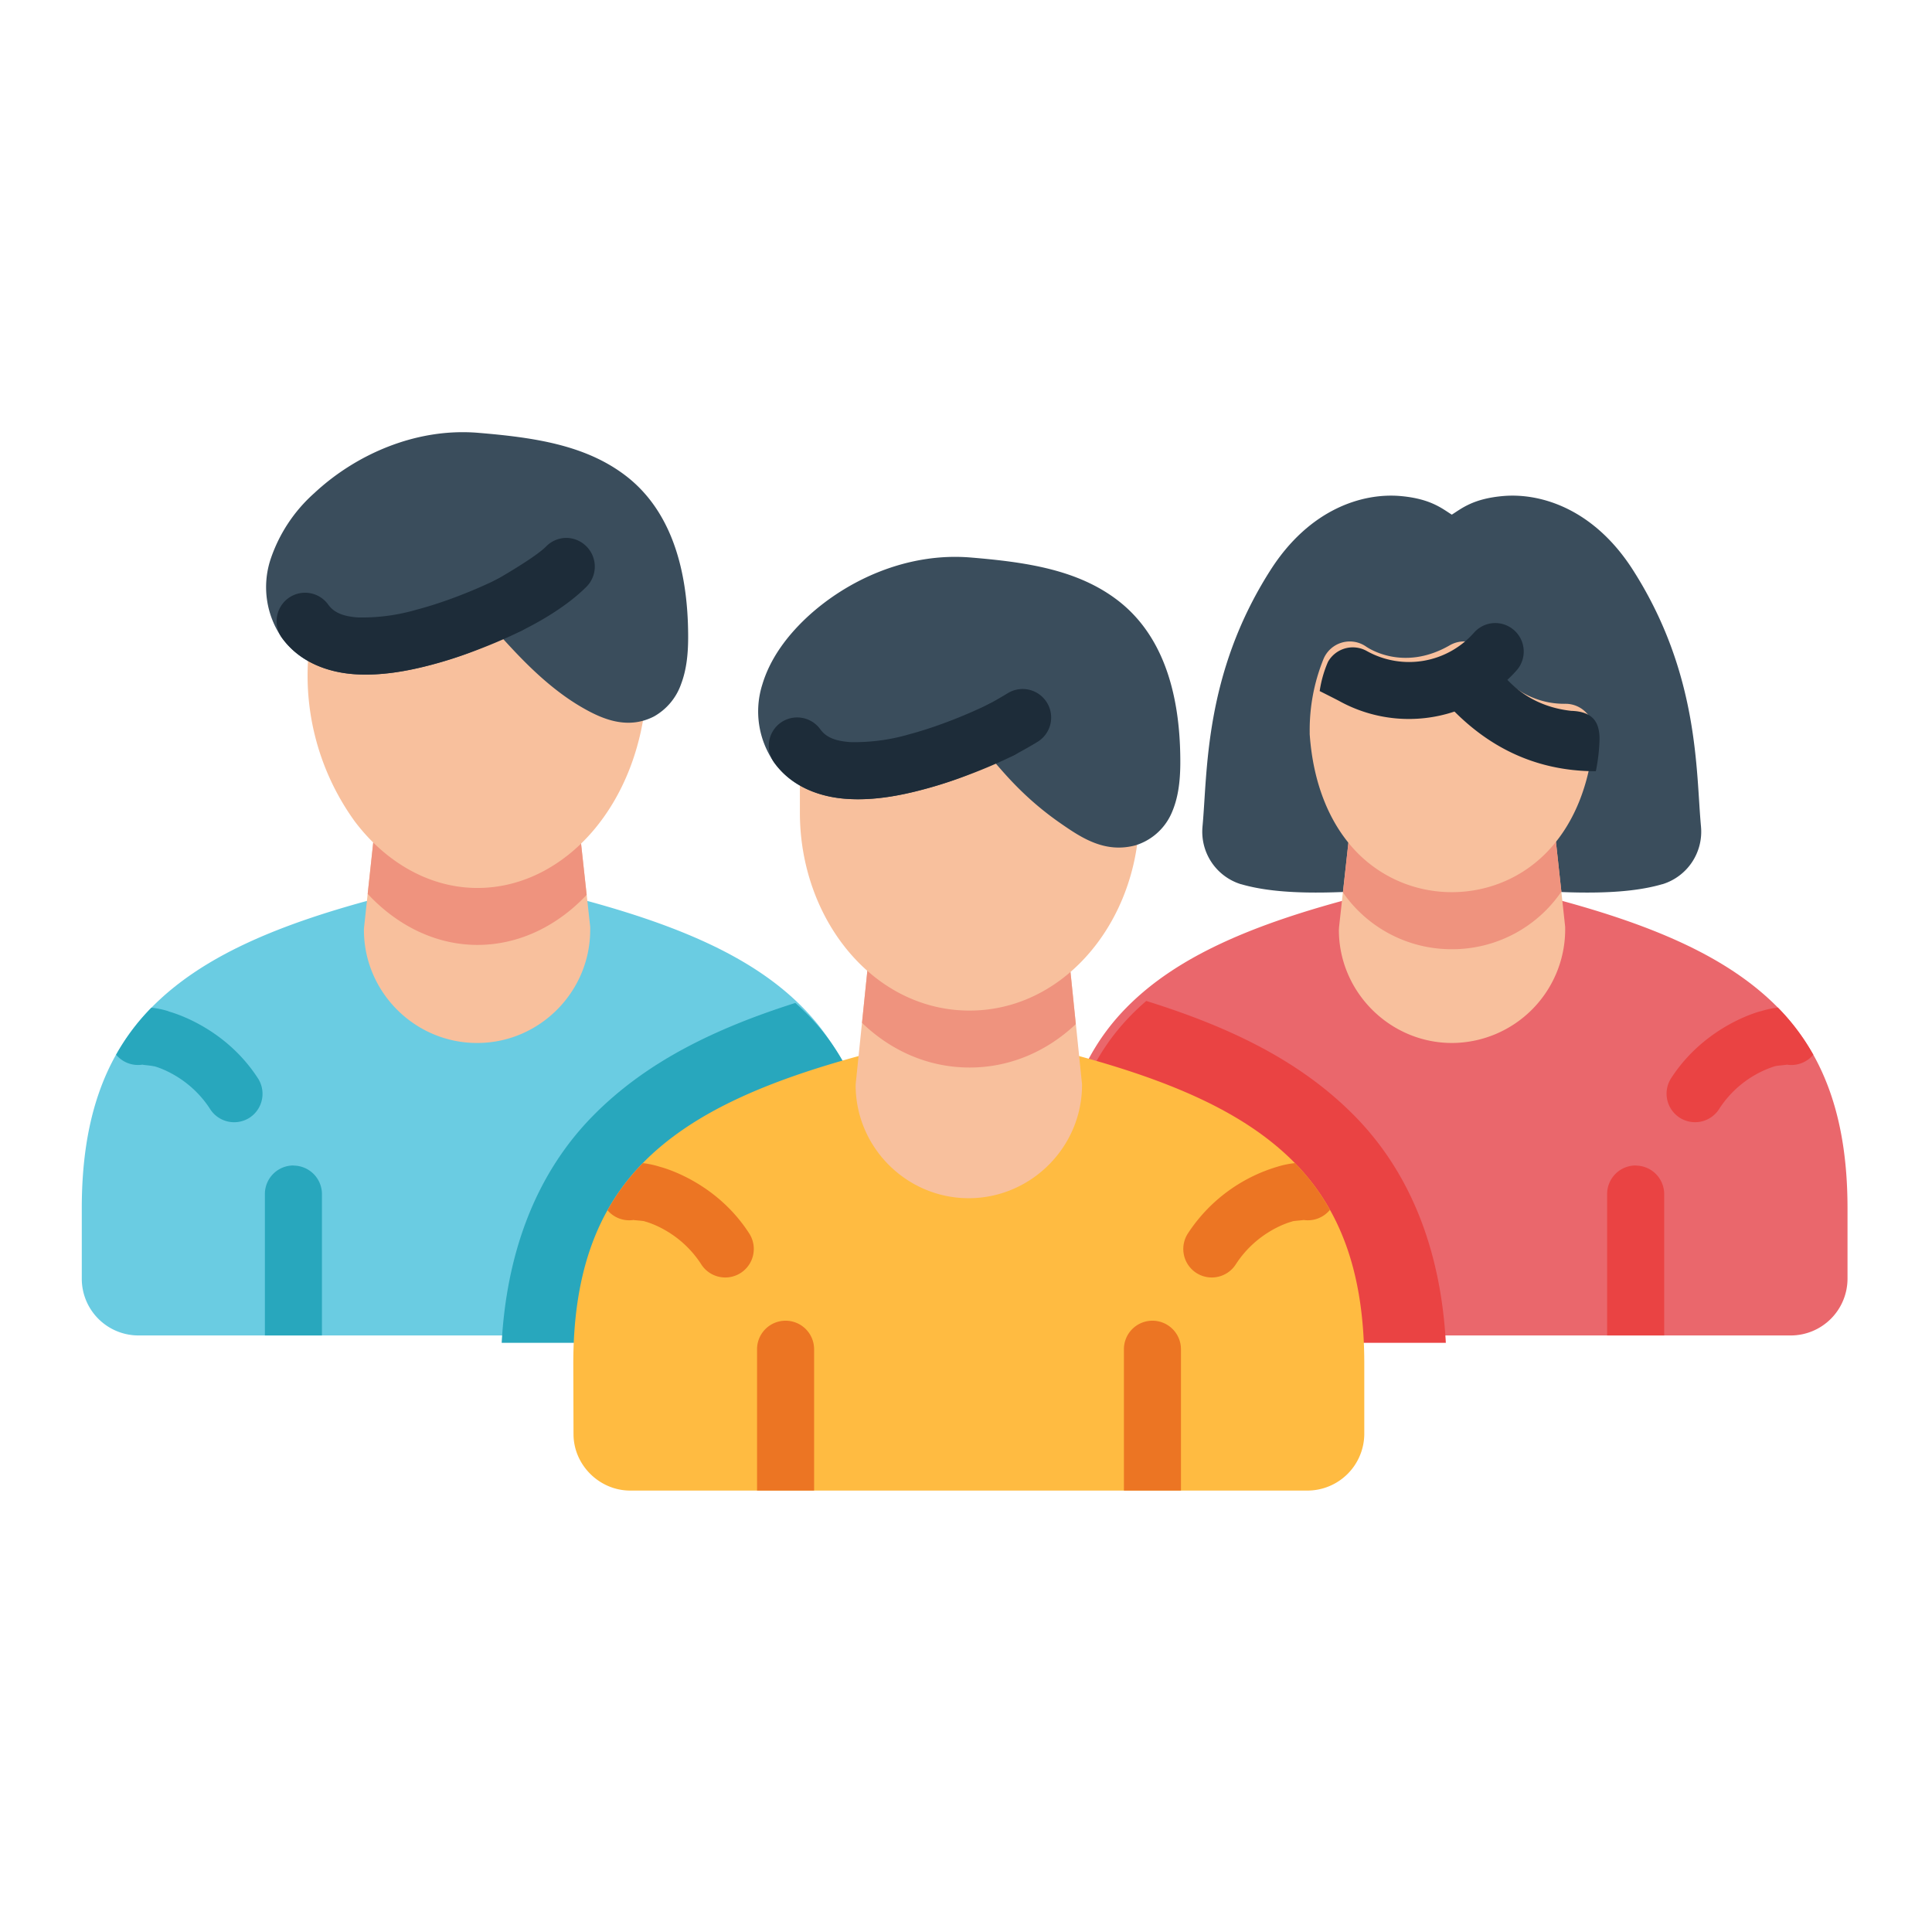 <svg xmlns="http://www.w3.org/2000/svg" viewBox="0 0 22.578 22.578" height="64pt" width="64pt"><g style="stroke-width:.795"><path style="color:#000;clip-rule:evenodd;fill:#ea676c;fill-rule:evenodd;stroke-width:.795;stroke-linecap:round;stroke-linejoin:round;stroke-miterlimit:1.5" d="M103.718 348.922a.265.265 0 0 0-.066.01c-1.005.259-1.708.564-2.172 1.035-.465.471-.649 1.095-.649 1.867v.653a.529.529 0 0 0 .526.527h6.293a.528.528 0 0 0 .527-.527v-.653c0-.772-.184-1.396-.648-1.867-.465-.471-1.168-.776-2.172-1.035a.265.265 0 0 0-.067-.01h-1.572z" transform="matrix(1.258 0 0 1.258 -114.496 -428.485)"/><path style="color:#000;clip-rule:evenodd;fill:#3a4d5c;fill-rule:evenodd;stroke-width:.795;stroke-linecap:round;stroke-linejoin:round;stroke-miterlimit:1.5" d="M104.033 345.217c-.366-.035-.857.125-1.215.685-.621.97-.585 1.882-.633 2.385a.265.265 0 0 0 0 .002.51.51 0 0 0 .357.533.265.265 0 0 0 .002 0c.36.105.846.081 1.243.057h1.427c.397.024.883.048 1.242-.057a.265.265 0 0 0 .002 0 .51.51 0 0 0 .358-.533.265.265 0 0 0 0-.002c-.048-.503-.012-1.414-.633-2.385-.358-.56-.85-.72-1.215-.685-.274.026-.377.116-.467.172-.09-.056-.194-.146-.468-.172z" transform="matrix(1.258 0 0 1.258 -114.496 -428.485)"/><path style="color:#000;clip-rule:evenodd;fill:#f8c09d;fill-rule:evenodd;stroke-width:.795;stroke-linecap:round;stroke-linejoin:round;stroke-miterlimit:1.5" d="m103.554 348.313-.1.904-.002.03c0 .576.474 1.05 1.051 1.05a1.056 1.056 0 0 0 1.051-1.08l-.098-.903c-.636.082-1.266.038-1.902-.002z" transform="matrix(1.258 0 0 1.258 -114.496 -428.485)"/><path style="color:#000;clip-rule:evenodd;fill:#ef937e;fill-opacity:1;fill-rule:evenodd;stroke-width:.795;stroke-linecap:round;stroke-linejoin:round;stroke-miterlimit:1.5" d="m103.554 348.313-.064.586a1.227 1.227 0 0 0 1.011.527 1.228 1.228 0 0 0 1.018-.535l-.063-.576c-.636.082-1.266.037-1.902-.002z" transform="matrix(1.258 0 0 1.258 -114.496 -428.485)"/><path style="color:#000;clip-rule:evenodd;fill:#f8c09d;fill-rule:evenodd;stroke-width:.795;stroke-linecap:round;stroke-linejoin:round;stroke-miterlimit:1.5" d="M103.478 346.578a.265.265 0 0 0-.168.15 1.75 1.75 0 0 0-.129.684.265.265 0 0 0 0 .018c.031.444.176.81.412 1.068.237.258.566.398.908.398.343 0 .672-.14.908-.398.237-.258.381-.624.413-1.068a.265.265 0 0 0-.264-.284.771.771 0 0 1-.705-.431.265.265 0 0 0-.37-.113c-.447.258-.782.01-.782.01a.265.265 0 0 0-.223-.034z" transform="matrix(1.258 0 0 1.258 -114.496 -428.485)"/><path style="color:#000;clip-rule:evenodd;fill:#1d2c39;fill-rule:evenodd;stroke-width:3.004;stroke-linecap:round;stroke-linejoin:round;stroke-miterlimit:1.5" d="M390.434 251.814a1 1 0 0 1 1.365-.384 3.04 3.04 0 0 0 3.758-.64 1 1 0 0 1 .685-.34 1 1 0 0 1 .813 1.66c-.103.115-.21.226-.323.331.61.64 1.369.992 2.238 1.088.813.024.998.452.996 1.004a6.377 6.377 0 0 1-.13 1.115c-2.321 0-3.896-1.03-4.96-2.094a5.053 5.053 0 0 1-4.052-.374c-.092-.05-.679-.345-.679-.345a4.02 4.02 0 0 1 .289-1.02z" transform="matrix(.333 0 0 .333 -114.496 -76.118)"/><path style="color:#000;clip-rule:evenodd;fill:#ea4343;fill-rule:evenodd;stroke-width:.795;stroke-linecap:round;stroke-linejoin:round;stroke-miterlimit:1.5" d="M107.53 349.968a.861.861 0 0 0-.158.034h-.002c-.002 0-.512.128-.832.623a.265.265 0 0 0 .08.366.265.265 0 0 0 .366-.08.965.965 0 0 1 .518-.398.265.265 0 0 0 .01-.002c.016-.004.11-.011.1-.013a.265.265 0 0 0 .247-.092 2.05 2.05 0 0 0-.329-.438zm-1.32 1.467a.265.265 0 0 0-.266.264v1.315h.53V351.7a.265.265 0 0 0-.264-.264z" transform="matrix(1.258 0 0 1.258 -114.496 -428.485)"/><g style="stroke-width:.795"><path style="color:#000;clip-rule:evenodd;fill:#6acce2;fill-rule:evenodd;stroke-width:.795;stroke-linecap:round;stroke-linejoin:round;stroke-miterlimit:1.5" d="M94.659 348.922a.265.265 0 0 0-.065.01c-1.004.259-1.707.564-2.171 1.035-.465.471-.649 1.095-.649 1.867v.653a.527.527 0 0 0 .525.527h6.293a.528.528 0 0 0 .528-.527v-.653c0-.772-.184-1.396-.649-1.867-.464-.471-1.167-.776-2.172-1.035a.265.265 0 0 0-.066-.01H94.66z" transform="matrix(1.258 0 0 1.258 -114.496 -428.485)"/><path style="color:#000;clip-rule:evenodd;fill:#28a7bd;fill-opacity:1;fill-rule:evenodd;stroke-width:3.004;stroke-linecap:round;stroke-linejoin:round;stroke-miterlimit:1.5" d="M371.742 263.78c-2.894.92-5.262 2.098-7.092 3.952-2.112 2.141-3.047 4.983-3.212 7.975h11.195a1.996 1.996 0 0 0 1.994-1.994v-2.465c0-2.917-.695-5.278-2.451-7.059a8.902 8.902 0 0 0-.434-.41z" transform="matrix(.333 0 0 .333 -114.496 -76.118)"/><path style="color:#000;clip-rule:evenodd;fill:#f8c09d;fill-rule:evenodd;stroke-width:.795;stroke-linecap:round;stroke-linejoin:round;stroke-miterlimit:1.5" d="M94.757 348.072a.265.265 0 0 0-.262.237l-.098.908a.265.265 0 0 0-.002.03c0 .577.473 1.05 1.05 1.05h.003c.577 0 1.049-.474 1.049-1.05a.265.265 0 0 0 0-.03l-.1-.91a.265.265 0 0 0-.264-.235z" transform="matrix(1.258 0 0 1.258 -114.496 -428.485)"/><path style="color:#000;clip-rule:evenodd;fill:#ef937e;fill-opacity:1;fill-rule:evenodd;stroke-width:.795;stroke-linecap:round;stroke-linejoin:round;stroke-miterlimit:1.5" d="M94.756 348.072a.265.265 0 0 0-.261.236l-.065.604c.268.288.625.474 1.02.474.392 0 .748-.182 1.014-.465l-.067-.615a.265.265 0 0 0-.263-.234z" transform="matrix(1.258 0 0 1.258 -114.496 -428.485)"/><path style="color:#000;clip-rule:evenodd;fill:#f8c09d;fill-rule:evenodd;stroke-width:.795;stroke-linecap:round;stroke-linejoin:round;stroke-miterlimit:1.5" d="M95.471 345.426a.265.265 0 0 0-.289.017s-.29.217-.586.442c-.147.112-.295.226-.41.318-.057.046-.107.087-.146.121a1 1 0 0 0-.084.086l-.022.031a.28.28 0 0 0-.03.07.265.265 0 0 0-.007.032 2.311 2.311 0 0 0 .414 1.697c.277.367.682.617 1.139.617.427 0 .81-.216 1.084-.543.273-.326.446-.765.484-1.254l-.002.026.094-.524a.265.265 0 0 0-.13-.277z" transform="matrix(1.258 0 0 1.258 -114.496 -428.485)"/><path style="color:#000;clip-rule:evenodd;fill:#3a4d5c;fill-rule:evenodd;stroke-width:.795;stroke-linecap:round;stroke-linejoin:round;stroke-miterlimit:1.5" d="M95.458 344.629c-.582-.049-1.143.204-1.524.56a1.43 1.43 0 0 0-.408.62.828.828 0 0 0 .107.724c.165.228.428.32.672.338.245.017.492-.028.72-.088.355-.094.537-.191.655-.248.154.168.422.464.754.652.184.105.414.2.655.077a.555.555 0 0 0 .253-.303c.047-.125.065-.265.065-.434 0-.715-.204-1.21-.578-1.498-.375-.288-.854-.357-1.371-.4z" transform="matrix(1.258 0 0 1.258 -114.496 -428.485)"/><path style="color:#000;clip-rule:evenodd;fill:#1d2c39;fill-rule:evenodd;stroke-width:.795;stroke-linecap:round;stroke-linejoin:round;stroke-miterlimit:1.5" d="M96.272 345.605a.265.265 0 0 0-.185.08c-.106.107-.467.311-.467.311a.265.265 0 0 0-.113.356.265.265 0 0 0 .355.113s.367-.17.602-.408a.265.265 0 0 0-.004-.375.265.265 0 0 0-.188-.077z" transform="matrix(1.258 0 0 1.258 -114.496 -428.485)"/><path style="color:#000;clip-rule:evenodd;fill:#28a7bd;fill-rule:evenodd;stroke-width:.795;stroke-linecap:round;stroke-linejoin:round;stroke-miterlimit:1.5" d="M92.421 349.969c-.131.133-.24.28-.328.437a.265.265 0 0 0 .246.092c-.01.002.082.009.097.014a.265.265 0 0 0 .014.002s.313.08.517.398a.265.265 0 0 0 .366.079.265.265 0 0 0 .078-.365c-.32-.495-.827-.62-.83-.622l-.002-.002a.808.808 0 0 0-.158-.033zm1.32 1.466a.265.265 0 0 0-.266.264v1.315h.53V351.7a.265.265 0 0 0-.264-.264z" transform="matrix(1.258 0 0 1.258 -114.496 -428.485)"/><path style="color:#000;clip-rule:evenodd;fill:#1d2c39;fill-rule:evenodd;stroke-width:.795;stroke-linecap:round;stroke-linejoin:round;stroke-miterlimit:1.5" d="M95.622 345.994s-.348.175-.735.277a1.808 1.808 0 0 1-.545.073c-.15-.01-.229-.05-.279-.12a.265.265 0 0 0-.369-.06.265.265 0 0 0-.06.37c.164.227.427.32.671.337.245.017.492-.027.72-.088.452-.12.835-.316.835-.316a.265.265 0 0 0 .117-.356.265.265 0 0 0-.355-.117z" transform="matrix(1.258 0 0 1.258 -114.496 -428.485)"/></g><path style="color:#000;clip-rule:evenodd;fill:#ea4343;fill-opacity:1;fill-rule:evenodd;stroke-width:3.004;stroke-linecap:round;stroke-linejoin:round;stroke-miterlimit:1.5" d="M384.059 263.71a8.987 8.987 0 0 0-.514.48c-1.756 1.78-2.45 4.14-2.45 7.058v2.465c0 .526.21 1.037.583 1.41s.874.584 1.402.584h11.492c-.164-2.988-1.094-5.823-3.207-7.967-1.874-1.9-4.31-3.095-7.306-4.03z" transform="matrix(.333 0 0 .333 -114.496 -76.118)"/><path style="color:#000;clip-rule:evenodd;fill:#ffbb41;fill-rule:evenodd;stroke-width:.795;stroke-linecap:round;stroke-linejoin:round;stroke-miterlimit:1.5" d="M99.227 350.365a.265.265 0 0 0-.065.008c-1.003.259-1.707.564-2.172 1.035-.465.472-.65 1.097-.65 1.87l.002.652c0 .287.24.525.527.525h6.291a.529.529 0 0 0 .528-.525v-.652c0-.772-.184-1.398-.649-1.87-.464-.47-1.167-.776-2.172-1.035a.265.265 0 0 0-.066-.008z" transform="matrix(1.258 0 0 1.258 -114.496 -428.485)"/><path style="color:#000;clip-rule:evenodd;fill:#f8c09d;fill-rule:evenodd;stroke-width:.795;stroke-linecap:round;stroke-linejoin:round;stroke-miterlimit:1.5" d="M99.35 349.25a.265.265 0 0 0-.264.238l-.121 1.174a.265.265 0 0 0-.002.027c0 .577.473 1.05 1.05 1.05.578 0 1.053-.474 1.053-1.052a.265.265 0 0 0-.002-.025l-.12-1.174a.265.265 0 0 0-.262-.238Z" transform="matrix(1.258 0 0 1.258 -114.496 -428.485)"/><path style="color:#000;clip-rule:evenodd;fill:#ec7523;fill-rule:evenodd;stroke-width:.795;stroke-linecap:round;stroke-linejoin:round;stroke-miterlimit:1.5" d="M103.043 351.413a.852.852 0 0 0-.164.034 1.504 1.504 0 0 0-.83.62.265.265 0 0 0 .08.367.265.265 0 0 0 .365-.08c.205-.318.518-.397.518-.397a.265.265 0 0 0 .012-.004c.014-.004.108-.01.099-.012a.265.265 0 0 0 .246-.094 2.048 2.048 0 0 0-.326-.435zm-6.057 0c-.131.134-.24.28-.328.438a.265.265 0 0 0 .243.09c-.01.002.084.007.099.012a.265.265 0 0 0 .012.004s.313.079.517.397a.265.265 0 0 0 .365.08.265.265 0 0 0 .08-.368c-.318-.494-.824-.617-.83-.619a.84.84 0 0 0-.158-.034zm1.325 1.464a.265.265 0 0 0-.264.266v1.312h.53v-1.312a.265.265 0 0 0-.266-.266zm3.41 0a.265.265 0 0 0-.266.266v1.312h.53v-1.312a.265.265 0 0 0-.264-.266z" transform="matrix(1.258 0 0 1.258 -114.496 -428.485)"/><path style="color:#000;clip-rule:evenodd;fill:#ef937e;fill-opacity:1;fill-rule:evenodd;stroke-width:.795;stroke-linecap:round;stroke-linejoin:round;stroke-miterlimit:1.5" d="M99.35 349.25a.265.265 0 0 0-.264.238l-.064.622c.268.258.614.415 1 .415.378 0 .72-.152.986-.403l-.065-.634a.265.265 0 0 0-.261-.238z" transform="matrix(1.258 0 0 1.258 -114.496 -428.485)"/><path style="color:#000;clip-rule:evenodd;fill:#f8c09d;fill-rule:evenodd;stroke-width:.795;stroke-linecap:round;stroke-linejoin:round;stroke-miterlimit:1.5" d="m100.426 346.563-1.522.193a.265.265 0 0 0-.216.182l-.231.714a.265.265 0 0 0-.012.08v.426c0 .988.68 1.838 1.576 1.838.839 0 1.49-.747 1.569-1.648a.265.265 0 0 0 .002-.024v-.824a.265.265 0 0 0-.102-.209l-.867-.676a.265.265 0 0 0-.197-.052z" transform="matrix(1.258 0 0 1.258 -114.496 -428.485)"/><path style="color:#000;clip-rule:evenodd;fill:#3a4d5c;fill-rule:evenodd;stroke-width:.795;stroke-linecap:round;stroke-linejoin:round;stroke-miterlimit:1.5" d="M100.03 345.787c-.582-.048-1.143.204-1.524.56-.19.179-.34.386-.41.62a.829.829 0 0 0 .11.724c.163.228.426.321.671.338.244.017.49-.027.717-.088.358-.095.545-.194.662-.25.099.113.288.342.61.565.197.137.413.28.696.205a.54.54 0 0 0 .333-.293c.062-.137.084-.292.084-.482 0-.716-.204-1.21-.579-1.499-.374-.288-.853-.357-1.37-.4z" transform="matrix(1.258 0 0 1.258 -114.496 -428.485)"/><path style="color:#000;clip-rule:evenodd;fill:#1d2c39;fill-rule:evenodd;stroke-width:.795;stroke-linecap:round;stroke-linejoin:round;stroke-miterlimit:1.5" d="M100.377 347.047a4.357 4.357 0 0 1-.186.107.265.265 0 0 0-.113.356.265.265 0 0 0 .356.113s.098-.05.218-.123a.265.265 0 0 0 .088-.365.265.265 0 0 0-.363-.088z" transform="matrix(1.258 0 0 1.258 -114.496 -428.485)"/><path style="color:#000;clip-rule:evenodd;fill:#1d2c39;fill-rule:evenodd;stroke-width:.795;stroke-linecap:round;stroke-linejoin:round;stroke-miterlimit:1.5" d="M100.193 347.152s-.348.175-.734.278a1.808 1.808 0 0 1-.545.072c-.15-.01-.23-.05-.28-.12a.265.265 0 0 0-.368-.06.265.265 0 0 0-.06.37c.163.227.426.32.67.337.245.018.491-.027.718-.088.453-.12.838-.316.838-.316a.265.265 0 0 0 .117-.355.265.265 0 0 0-.356-.118z" transform="matrix(1.258 0 0 1.258 -114.496 -428.485)"/></g></svg>